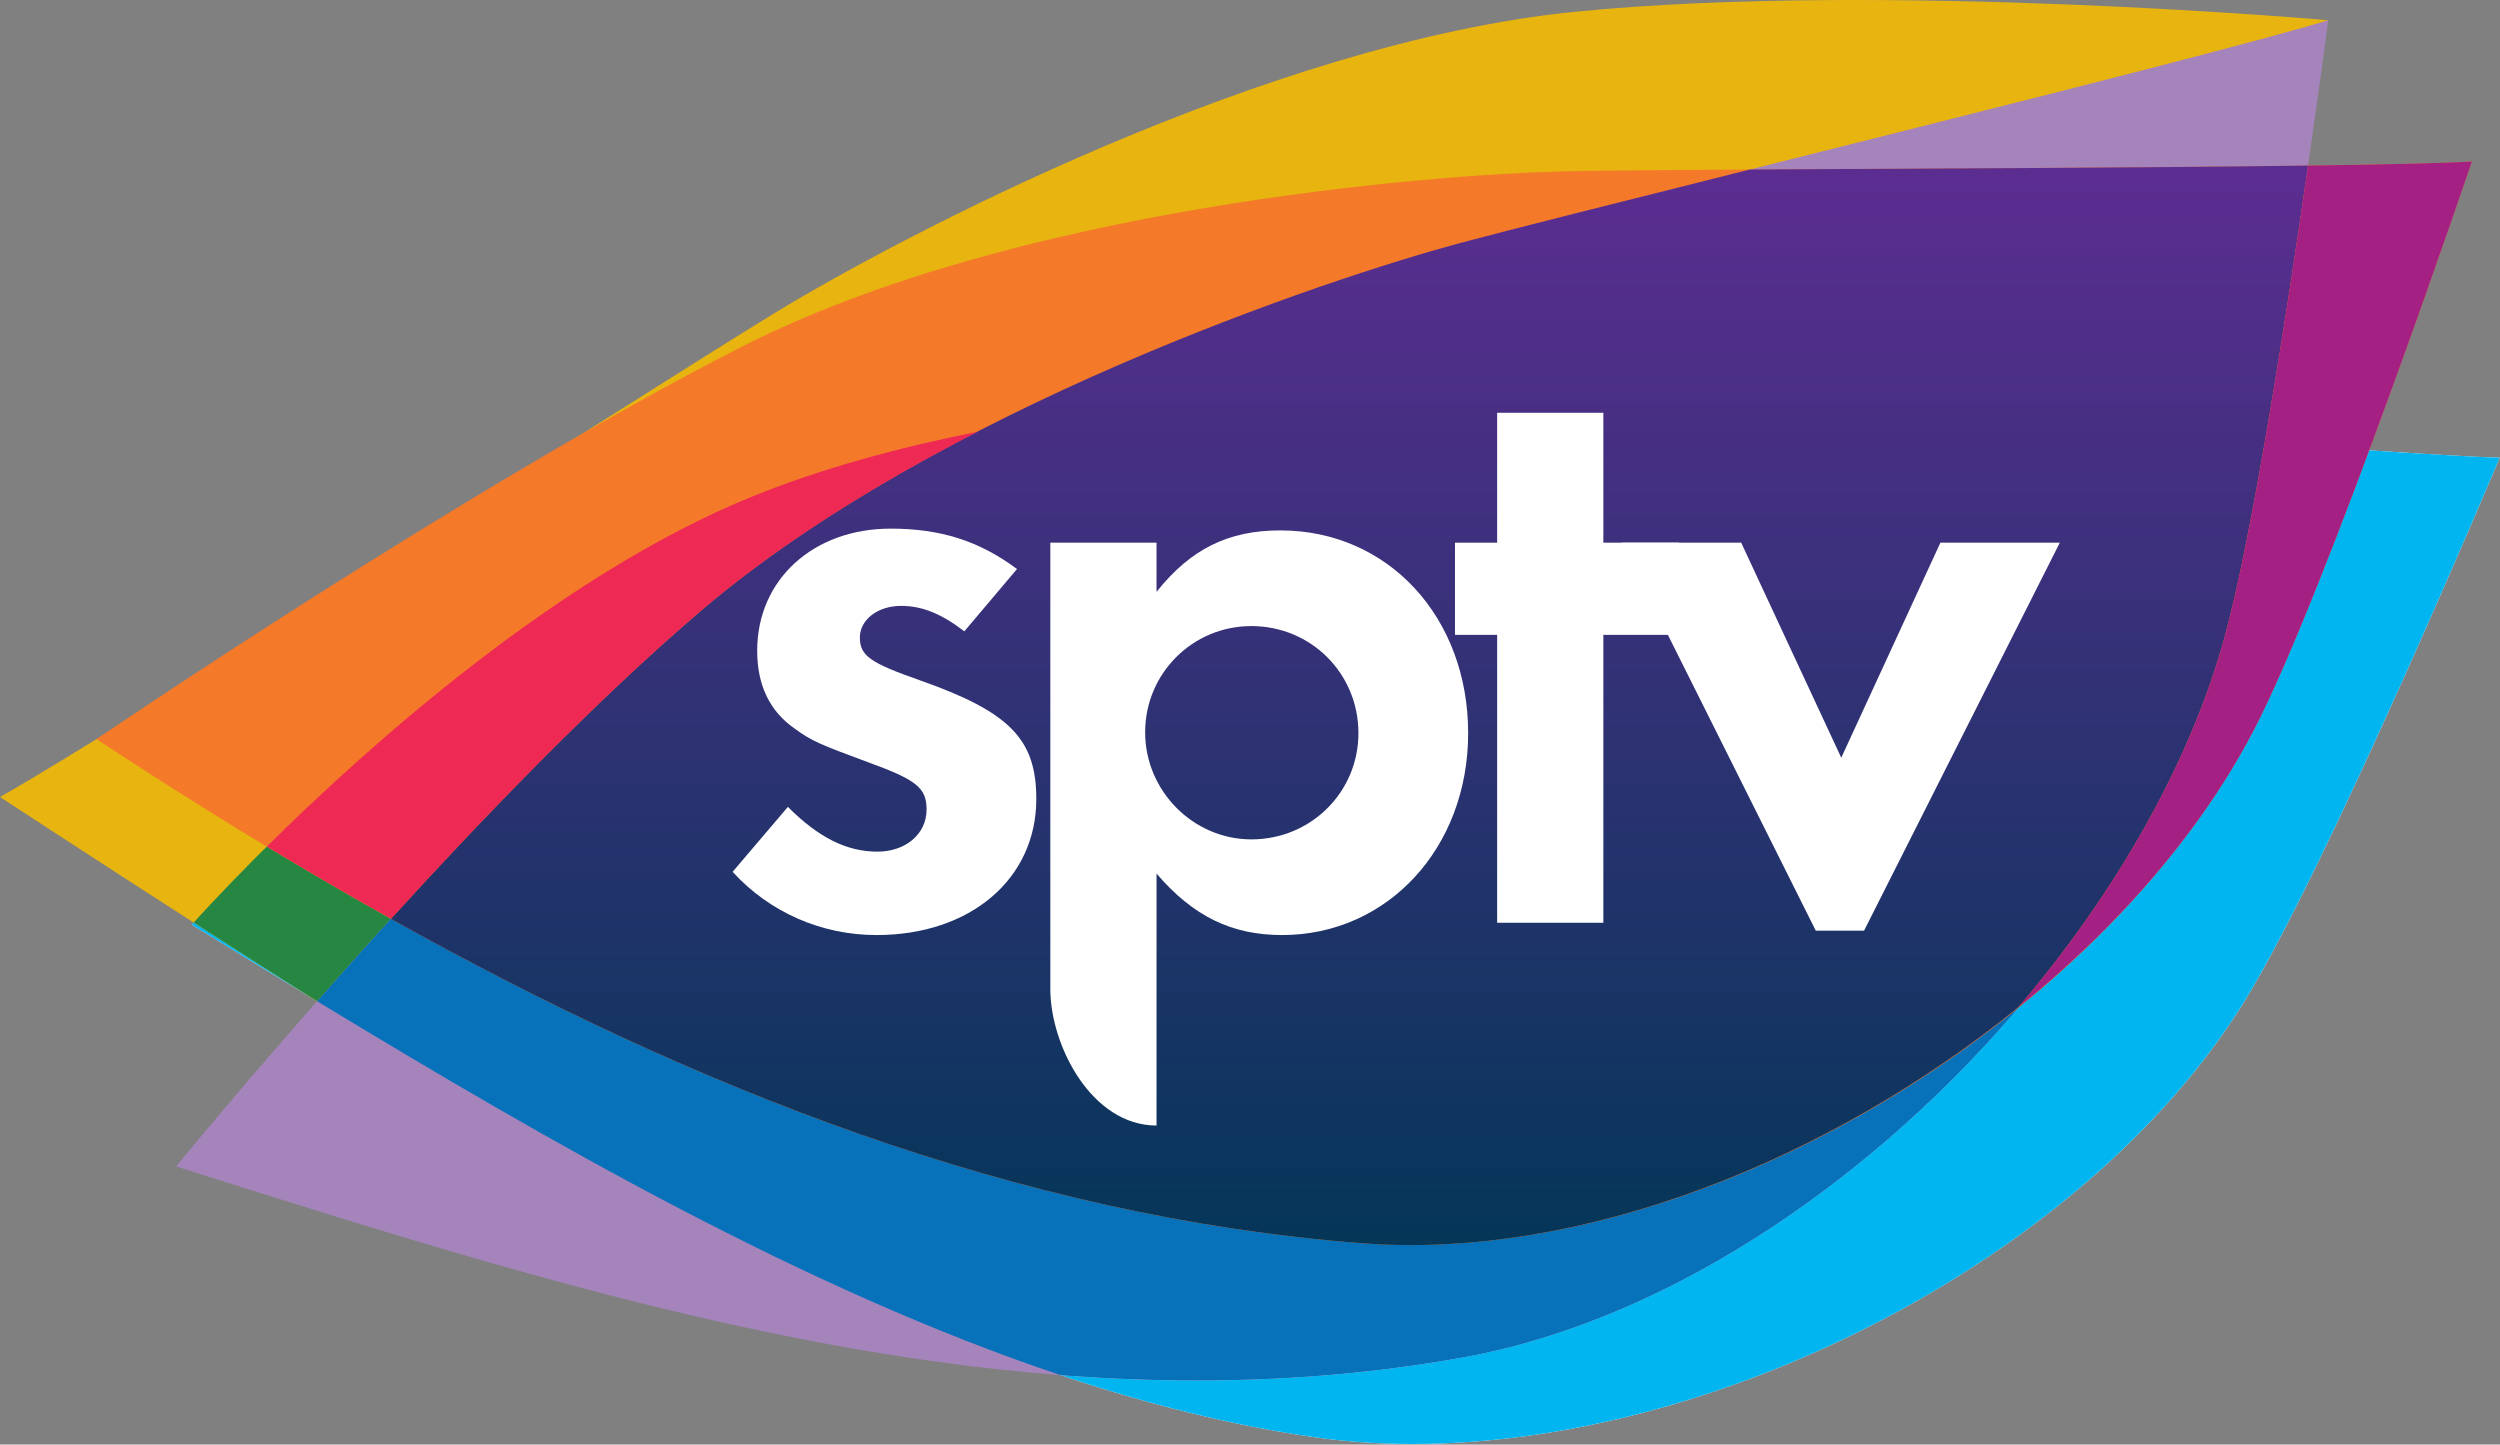 <?xml version="1.0" encoding="UTF-8" standalone="no"?>
<!DOCTYPE svg PUBLIC "-//W3C//DTD SVG 1.1//EN" "http://www.w3.org/Graphics/SVG/1.1/DTD/svg11.dtd">
<svg width="100%" height="100%" viewBox="0 0 2056 1188" version="1.1" xmlns="http://www.w3.org/2000/svg" xmlns:xlink="http://www.w3.org/1999/xlink" xml:space="preserve" style="fill-rule:evenodd;clip-rule:evenodd;stroke-linejoin:round;stroke-miterlimit:1.414;">
    <rect x="0" y="0" width="2056" height="1188" fill="#808080" stroke="none"/>
    <g transform="matrix(4.167,0,0,4.167,0,-0.069)">
        <path d="M493.343,90.348C467.181,89.616 341.556,79.016 313.986,77.319C286.414,75.619 204.299,75.398 148.521,97.987C92.746,120.576 37.854,182.516 37.854,182.516C104.034,223.012 184.18,272.903 259.45,283.666C323.926,292.885 408.197,253.264 442.648,198.141C458.953,172.052 493.343,90.348 493.343,90.348Z" style="fill:white;fill-rule:nonzero;"/>
    </g>
    <g transform="matrix(4.167,0,0,4.167,0,-0.069)">
        <path d="M0,157.312C22.94,144.386 129.578,76.001 153.294,61.554C177.01,47.102 250.047,8.377 310.964,2.329C371.879,-3.718 459.508,4.006 459.508,4.006C414.206,92.004 374.68,160.697 304.46,219.779C251.283,264.521 166.126,258.24 104.034,223.012C75.57,206.863 0,157.312 0,157.312Z" style="fill:rgb(231,180,16);fill-rule:nonzero;"/>
    </g>
    <g transform="matrix(4.167,0,0,4.167,0,-0.069)">
        <path d="M459.508,4.006C434.8,11.571 314.379,40.934 288.109,47.997C261.837,55.056 184.805,80.836 138.18,120.68C91.557,160.524 34.76,230.228 34.76,230.228C116.411,256.04 201.878,283.52 288.705,267.916C354.807,256.037 421.518,189.226 439.004,125.921C447.573,94.896 459.508,4.006 459.508,4.006Z" style="fill:rgb(165,132,188);fill-rule:nonzero;"/>
    </g>
    <g transform="matrix(4.167,0,0,4.167,0,-0.069)">
        <path d="M278.837,285C272.232,285 265.742,284.565 259.45,283.666C242.902,281.299 226.115,277.041 209.296,271.408C218.237,272.097 227.2,272.467 236.183,272.467C253.625,272.467 271.132,271.074 288.705,267.916C354.807,256.037 421.518,189.226 439.004,125.921C441.492,116.911 444.265,102.849 446.947,87.434C467.962,88.972 485.325,90.123 493.343,90.348C493.343,90.348 458.953,172.052 442.648,198.141C411.559,247.885 339.909,285.004 278.837,285ZM61.526,196.977C53.466,192.08 45.565,187.234 37.854,182.516C37.854,182.516 37.98,182.374 38.224,182.103C45.7,186.908 53.666,192.001 61.526,196.977Z" style="fill:rgb(0,181,240);fill-rule:nonzero;"/>
    </g>
    <g transform="matrix(4.167,0,0,4.167,0,-0.069)">
        <path d="M62.579,197.616C62.228,197.403 61.877,197.19 61.526,196.977C53.666,192.001 45.7,186.908 38.224,182.103C43.096,176.692 95.408,119.497 148.521,97.987C162.125,92.477 177.295,88.325 192.859,85.22C173.246,95.307 153.971,107.186 138.18,120.68C112.296,142.801 83.274,174.126 62.579,197.616Z" style="fill:rgb(38,135,66);fill-rule:nonzero;"/>
    </g>
    <g transform="matrix(4.167,0,0,4.167,0,-0.069)">
        <path d="M236.183,272.467C227.2,272.467 218.237,272.097 209.296,271.408C158.913,254.534 108.216,225.318 62.579,197.616C83.274,174.126 112.296,142.801 138.18,120.68C153.971,107.186 173.246,95.307 192.859,85.22C226.982,78.412 262.994,76.639 288.531,76.639C299.104,76.639 307.882,76.943 313.986,77.319C333.107,78.496 399.388,83.955 446.947,87.434C444.265,102.849 441.492,116.911 439.004,125.921C421.518,189.226 354.807,256.037 288.705,267.916C271.132,271.074 253.625,272.467 236.183,272.467Z" style="fill:rgb(7,113,186);fill-rule:nonzero;"/>
    </g>
    <g transform="matrix(4.167,0,0,4.167,0,-0.069)">
        <path d="M487.845,31.9C461.86,33.353 336.62,33.223 309.176,33.826C281.732,34.425 200.313,41.068 146.512,68.391C92.715,95.714 19.04,145.893 19.04,145.893C93.96,195.109 177.982,238.419 268.77,245.38C335.01,250.46 414.618,201.885 444.723,144.271C459.136,116.687 487.845,31.9 487.845,31.9Z" style="fill:rgb(244,121,41);fill-rule:nonzero;"/>
    </g>
    <g transform="matrix(4.167,0,0,4.167,0,-0.069)">
        <path d="M439.004,125.921C444.466,106.144 451.292,62.072 455.526,32.692C423.834,33.121 378.281,33.278 345.358,33.473C319.886,39.856 297.706,45.416 288.109,47.996C261.837,55.056 184.805,80.836 138.18,120.68C117.922,137.993 95.752,160.936 77.147,181.356C136.573,214.56 200.772,240.166 268.77,245.38C312.139,248.706 361.157,228.961 398.341,198.809C417.488,176.339 432.109,150.883 439.004,125.921Z" style="fill:url(#_Linear1);"/>
    </g>
    <g transform="matrix(4.167,0,0,4.167,0,-0.069)">
        <path d="M455.409,32.694L455.526,32.692C451.292,62.072 444.466,106.144 439.004,125.921C432.109,150.883 417.488,176.339 398.341,198.809C391.51,204.348 384.274,209.528 376.752,214.287C405.892,195.883 430.704,171.101 444.723,144.271C459.136,116.687 487.845,31.9 487.845,31.9C481.711,32.243 470.011,32.497 455.409,32.694Z" style="fill:rgb(164,33,131);fill-rule:nonzero;"/>
    </g>
    <g transform="matrix(4.167,0,0,4.167,0,-0.069)">
        <path d="M138.18,120.68C153.993,107.167 173.311,95.316 192.953,85.22C177.36,88.326 162.151,92.467 148.522,97.987C110.406,113.423 72.729,147.217 52.675,167.082C60.746,171.956 68.915,176.712 77.173,181.327C95.774,160.914 117.931,137.985 138.18,120.68Z" style="fill:rgb(238,41,83);fill-rule:nonzero;"/>
    </g>
    <g transform="matrix(4.167,0,0,4.167,0,-0.069)">
        <path d="M190.32,124.617C185.818,121.153 182.001,119.594 177.849,119.594C173.169,119.594 169.701,122.366 169.701,125.83C169.701,129.468 171.785,130.856 181.659,134.32C199.331,140.556 204.525,145.924 204.525,157.707C204.525,173.471 191.533,184.558 172.998,184.558C162.081,184.558 151.865,180.052 144.588,172.083L155.496,159.266C161.561,165.327 167.104,168.098 173.169,168.098C178.712,168.098 182.872,164.635 182.872,159.783C182.872,155.452 180.788,153.894 171.264,150.43C161.91,146.966 160.177,146.274 156.888,143.848C151.865,140.381 149.439,135.187 149.439,128.431C149.439,114.397 160.527,104.348 175.765,104.348C185.64,104.348 193.267,106.773 200.715,112.317L190.32,124.617Z" style="fill:white;fill-rule:nonzero;"/>
    </g>
    <g transform="matrix(4.167,0,0,4.167,0,-0.069)">
        <path d="M316.438,182.132L295.476,182.132L295.476,125.313L287.157,125.313L287.157,107.119L295.476,107.119L295.476,81.482L316.438,81.482L316.438,107.119L331.335,107.119L331.335,125.313L316.438,125.313L316.438,182.132Z" style="fill:white;fill-rule:nonzero;"/>
    </g>
    <g transform="matrix(4.167,0,0,4.167,0,-0.069)">
        <path d="M363.391,149.563L382.96,107.119L406.526,107.119L367.892,183.691L358.36,183.691L320.076,107.119L343.642,107.119L363.391,149.563Z" style="fill:white;fill-rule:nonzero;"/>
    </g>
    <g transform="matrix(4.167,0,0,4.167,0,-0.069)">
        <path d="M246.968,165.677C235.531,165.677 226.007,156.148 226.007,144.54C226.007,132.932 235.361,123.579 246.968,123.579C258.747,123.579 268.101,132.932 268.101,144.711C268.101,156.319 258.747,165.677 246.968,165.677ZM252.683,104.697C242.459,104.697 235.011,108.332 228.254,116.822L228.254,107.119L207.293,107.119L207.293,195.2C207.293,206.345 215.424,222.15 228.254,222.15L228.254,172.429C235.531,180.919 243.159,184.558 253.033,184.558C273.816,184.558 289.754,167.406 289.754,144.711C289.754,121.845 273.994,104.697 252.683,104.697Z" style="fill:white;fill-rule:nonzero;"/>
    </g>
    <defs>
        <linearGradient id="_Linear1" x1="0" y1="0" x2="1" y2="0" gradientUnits="userSpaceOnUse" gradientTransform="matrix(9.56534e-09,-213.053,213.053,9.56534e-09,266.337,245.745)"><stop offset="0" style="stop-color:rgb(4,54,88);stop-opacity:1"/><stop offset="1" style="stop-color:rgb(92,45,145);stop-opacity:1"/></linearGradient>
    </defs>
</svg>
